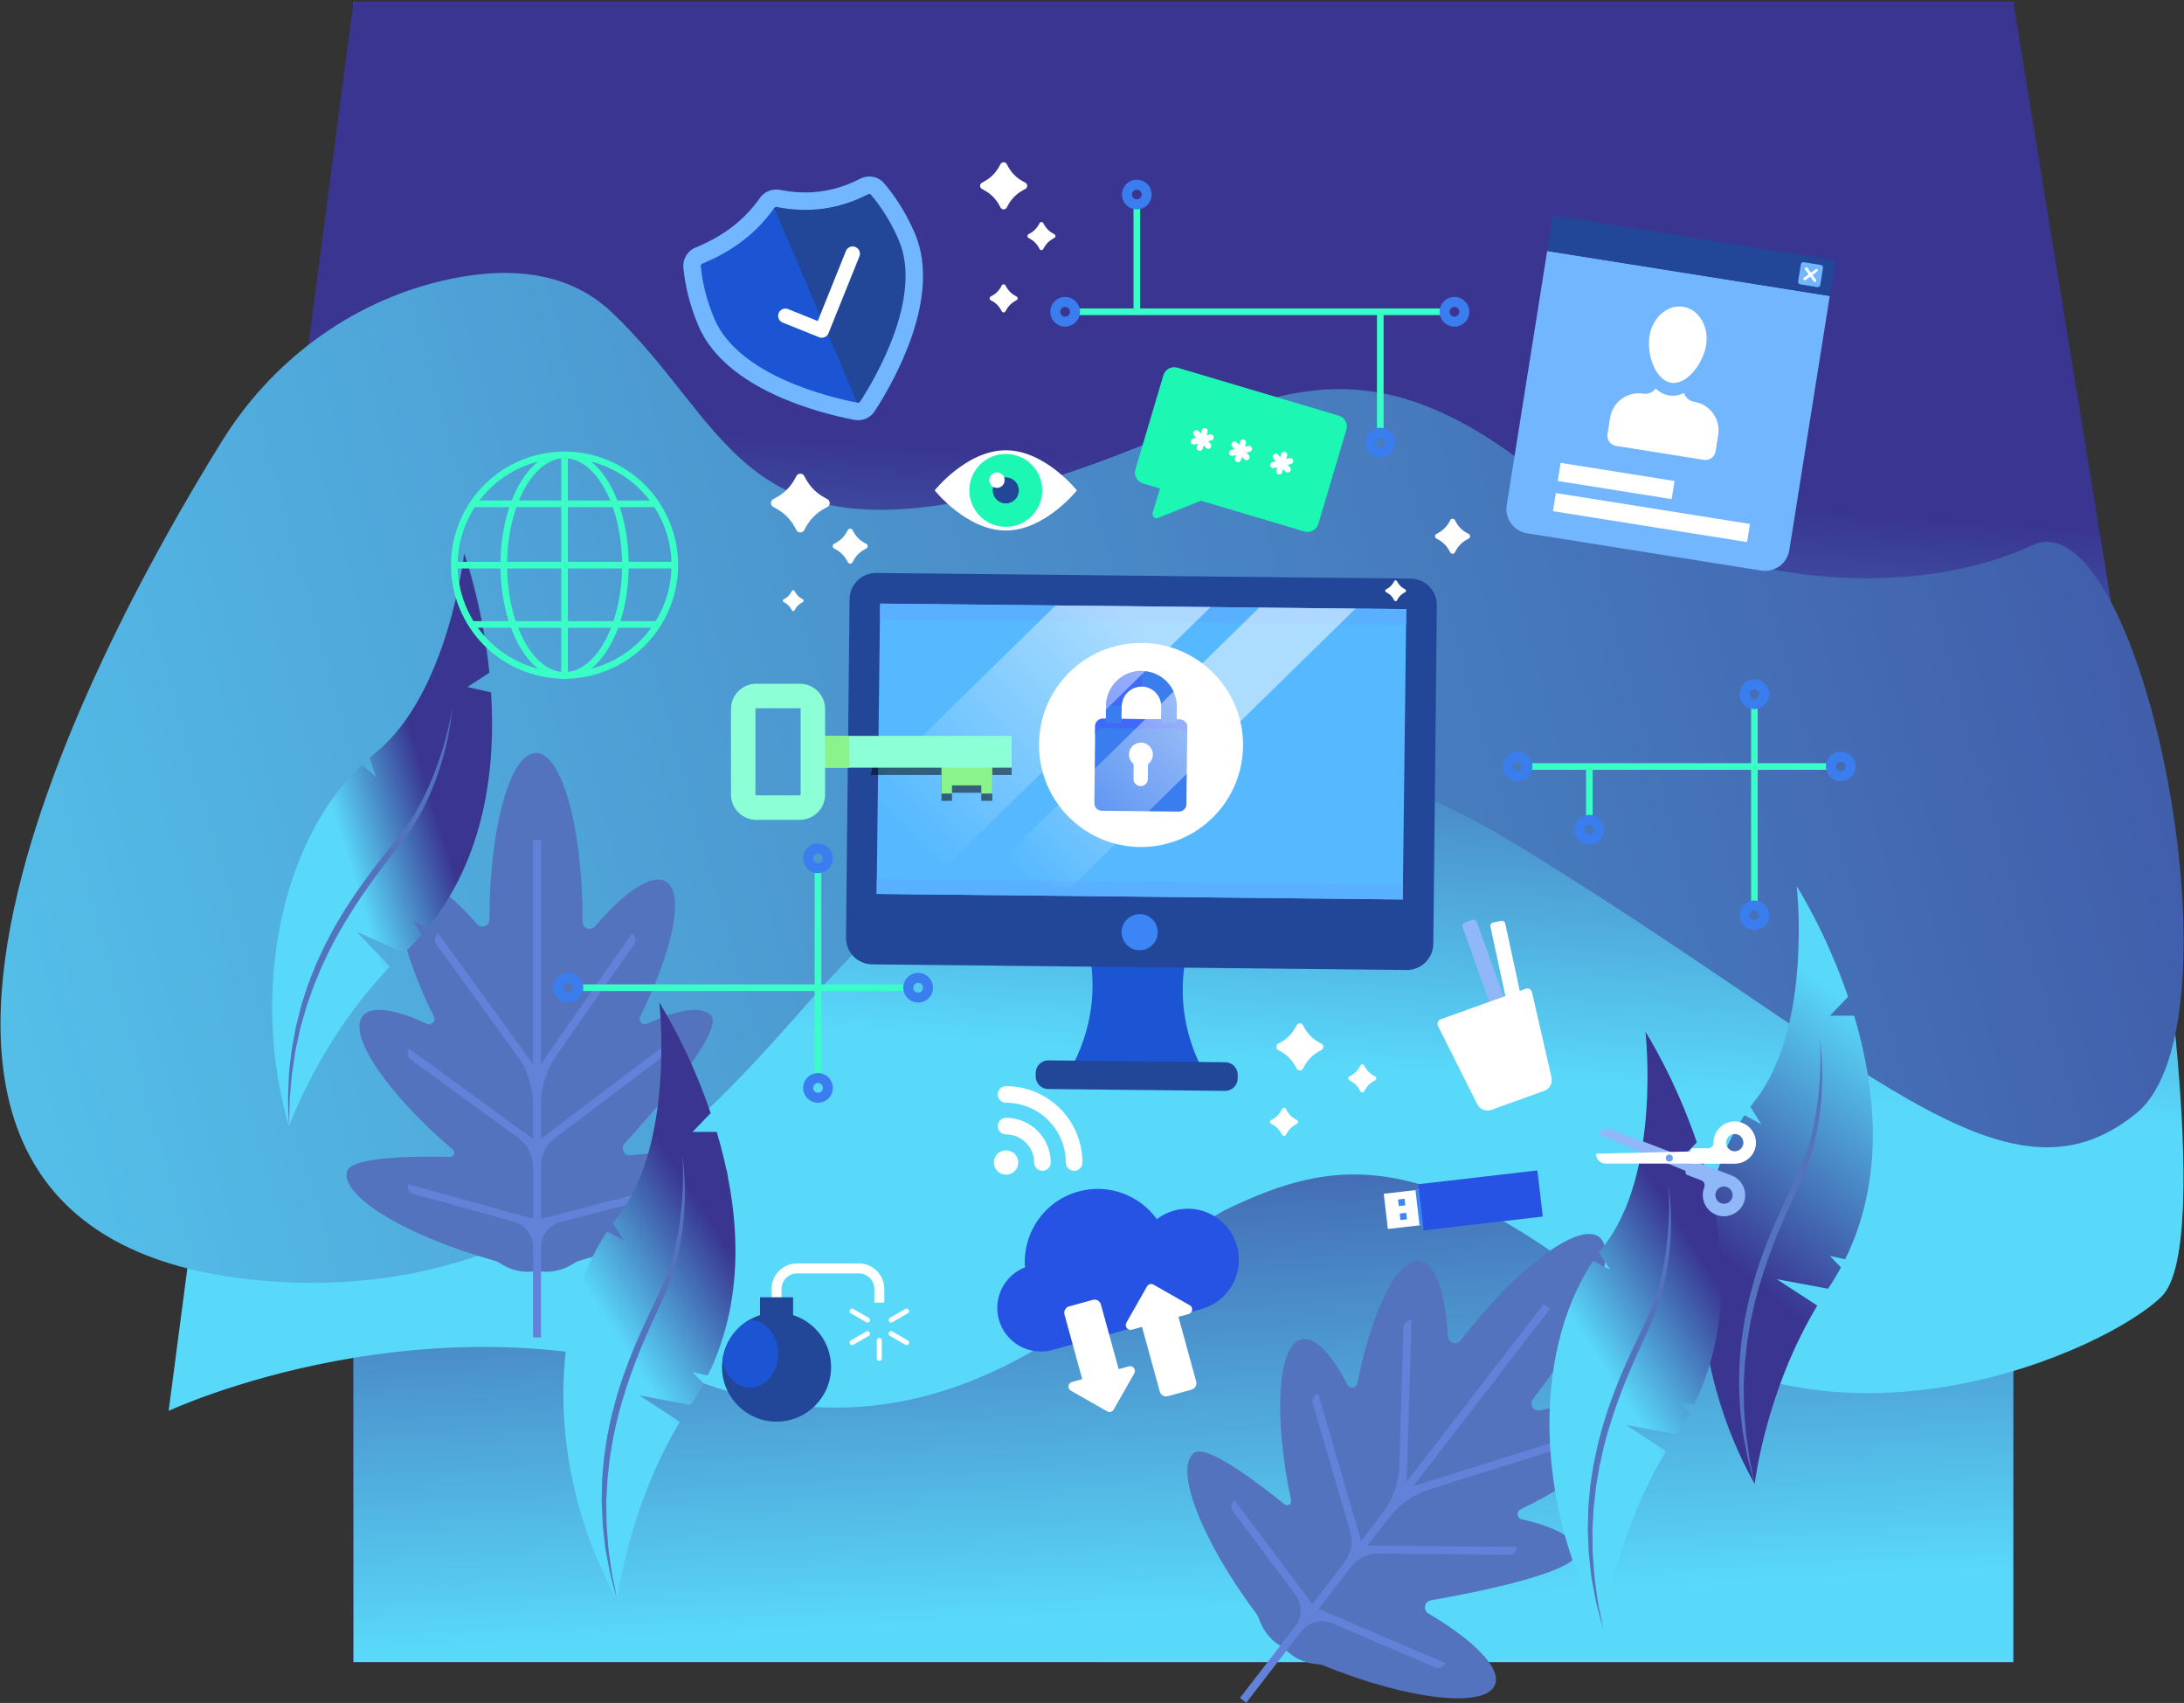 <svg xmlns="http://www.w3.org/2000/svg" xmlns:xlink="http://www.w3.org/1999/xlink" width="617px" height="481px" viewBox="0 0 617 481"><rect x="0" y="0" width="617" height="481" fill="#333333" stroke="none"/><title>technology-security-cropped</title><defs><linearGradient x1="46.636%" y1="104.409%" x2="51.97%" y2="18.142%" id="linearGradient-1"><stop stop-color="#393591" offset="0%"></stop><stop stop-color="#59D9FA" offset="100%"></stop></linearGradient><linearGradient x1="50.376%" y1="57.34%" x2="52.376%" y2="96.34%" id="linearGradient-2"><stop stop-color="#393591" offset="0%"></stop><stop stop-color="#59D9FA" offset="100%"></stop></linearGradient><linearGradient x1="53.873%" y1="31.472%" x2="49.919%" y2="71.635%" id="linearGradient-3"><stop stop-color="#393591" offset="0%"></stop><stop stop-color="#59D9FA" offset="100%"></stop></linearGradient><linearGradient x1="133.139%" y1="39.735%" x2="-17.671%" y2="57.473%" id="linearGradient-4"><stop stop-color="#393591" offset="0%"></stop><stop stop-color="#59D9FA" offset="100%"></stop></linearGradient><linearGradient x1="69.077%" y1="36.031%" x2="41.121%" y2="56.109%" id="linearGradient-5"><stop stop-color="#393591" offset="0%"></stop><stop stop-color="#59D9FA" offset="100%"></stop></linearGradient><linearGradient x1="44.266%" y1="68.674%" x2="59.734%" y2="13.118%" id="linearGradient-6"><stop stop-color="#393591" offset="0%"></stop><stop stop-color="#59D9FA" offset="100%"></stop></linearGradient><linearGradient x1="62.231%" y1="26.036%" x2="43.883%" y2="60.48%" id="linearGradient-7"><stop stop-color="#393591" offset="0%"></stop><stop stop-color="#59D9FA" offset="100%"></stop></linearGradient><linearGradient x1="62.231%" y1="26.036%" x2="43.883%" y2="60.48%" id="linearGradient-8"><stop stop-color="#393591" offset="0%"></stop><stop stop-color="#59D9FA" offset="100%"></stop></linearGradient><linearGradient x1="75.367%" y1="3.781%" x2="8.185%" y2="67.783%" id="linearGradient-9"><stop stop-color="#FFFFFF" offset="0%"></stop><stop stop-color="#FFFFFF" stop-opacity="0" offset="100%"></stop></linearGradient><linearGradient x1="62.8%" y1="41.013%" x2="4.015%" y2="82.73%" id="linearGradient-10"><stop stop-color="#FFFFFF" offset="0%"></stop><stop stop-color="#FFFFFF" stop-opacity="0" offset="100%"></stop></linearGradient></defs><g id="Page-1" stroke="none" stroke-width="1" fill="none" fill-rule="evenodd"><g id="technology-security-cropped" transform="translate(0.147, 0.533)"><g id="BACKGROUND" fill-rule="nonzero"><g id="Group"><rect id="Rectangle" fill="url(#linearGradient-1)" x="99.705" y="1.24344979e-14" width="468.922" height="468.922"></rect><rect id="Rectangle" fill="url(#linearGradient-2)" x="99.705" y="1.24344979e-14" width="468.922" height="468.922"></rect><path d="M47.499,397.958 C47.499,397.958 122.526,362.945 199.43,390.455 C276.334,417.965 324.852,351.24 346.764,340.835 C376.352,326.786 402.494,322.078 459.77,369.396 C517.046,416.714 595.575,380.613 610.58,365.608 C625.585,350.603 608.33,243.873 608.33,243.873 L568.627,1.24344979e-14 L99.705,1.24344979e-14 L47.499,397.958 Z" id="Path" fill="url(#linearGradient-3)"></path><path d="M62.602,123.999 C76.576,101.504 98.646,85.013 124.402,78.855 C141.277,74.821 159.502,75.118 172.765,87.743 C205.057,118.481 208.744,154.828 276.301,140.093 C343.858,125.358 369.829,86.354 427.487,128.096 C485.145,169.838 543.306,167.873 573.942,153.493 C604.578,139.113 635.004,288.275 603.328,313.967 C566.103,344.16 527.372,298.514 427.487,237.57 C327.602,176.627 261.386,246.593 234.472,275.696 C207.558,304.799 160.665,369.198 73.133,361.116 C-61.723,348.664 23.86,186.364 62.602,123.999 Z" id="Path" fill="url(#linearGradient-4)"></path><g id="Path" transform="translate(76.746, 155.786)"><g id="Group" transform="translate(21.012, 56.364)"><path d="M107.472,118.148 C106.12,113.293 95.189,111.793 80.272,113.654 C78.422,113.885 77.29,111.676 78.549,110.3 C87.133,100.914 106.635,78.657 103.018,74.243 C100.569,71.254 93.759,72.345 84.902,76.492 C83.626,77.09 82.305,75.733 82.932,74.47 C92.294,55.628 95.6,39.412 90.167,36.275 C86.205,33.988 78.545,39.199 70.175,48.984 C68.968,50.395 66.665,49.541 66.673,47.685 C66.674,47.452 66.674,47.219 66.674,46.985 C66.674,21.036 60.786,3.04040088e-23 53.522,3.04040088e-23 C46.258,3.04040088e-23 40.37,21.036 40.37,46.985 L40.37,47.043 C40.37,48.883 38.086,49.733 36.879,48.345 C28.727,38.976 21.316,34.038 17.443,36.275 C12.01,39.412 15.316,55.628 24.678,74.47 C25.305,75.732 23.985,77.089 22.708,76.492 C13.851,72.345 7.041,71.254 4.592,74.243 C0.19,79.616 11.463,96.207 30.009,112.029 C30.844,112.741 30.329,114.107 29.232,114.079 C21.171,113.874 1.345,113.815 0.139,118.148 C-1.809,125.146 16.877,136.46 41.875,143.42 C42.392,143.564 43.042,143.91 43.717,144.339 C46.695,146.234 50.28,146.967 53.742,146.281 L53.805,146.269 C53.826,146.273 53.847,146.277 53.868,146.281 C57.33,146.967 60.915,146.234 63.893,144.339 C64.568,143.909 65.218,143.564 65.735,143.42 C90.735,136.46 109.42,125.145 107.472,118.148 Z" id="Path" fill="#5473BE"></path><path d="M92.7,121.799 L92.7,121.799 L54.923,131.588 L54.923,116.654 C54.923,113.579 56.365,110.683 58.817,108.828 L88.15,86.653 C89.134,85.909 89.328,84.509 88.585,83.525 L88.585,83.524 L54.924,108.972 L54.924,99.222 C54.924,94.335 56.424,89.567 59.22,85.559 L81.204,54.057 C81.91,53.046 81.662,51.654 80.651,50.948 L80.651,50.948 L54.925,87.812 L54.925,24.542 L52.692,24.542 L52.692,87.918 L25.893,50.931 L25.893,50.931 C24.894,51.655 24.671,53.051 25.395,54.05 L48.151,85.458 C51.103,89.532 52.692,94.434 52.692,99.465 L52.692,109.019 L17.706,83.512 L17.706,83.512 C16.979,84.509 17.198,85.906 18.195,86.632 L48.662,108.844 C51.195,110.691 52.693,113.636 52.693,116.771 L52.693,131.562 L17.346,121.801 L17.346,121.802 C17.018,122.991 17.715,124.221 18.904,124.549 L47.268,132.381 C50.473,133.266 52.693,136.182 52.693,139.507 L52.693,165.064 L54.926,165.064 L54.926,139.617 C54.926,136.248 57.203,133.306 60.464,132.461 L91.101,124.522 C92.292,124.212 93.009,122.993 92.7,121.799 Z" id="Path" fill="#6182D8"></path></g><g id="Group" transform="translate(258.539, 192.208)"><path d="M86.903,127.367 C88.798,122.697 81.058,114.833 68.11,107.196 C66.504,106.249 66.957,103.809 68.794,103.488 C81.324,101.299 110.359,95.586 110.191,89.881 C110.077,86.019 104.019,82.723 94.472,80.598 C93.096,80.292 92.879,78.411 94.147,77.794 C113.067,68.592 125.59,57.771 123.203,51.969 C121.463,47.738 112.214,47.186 99.611,49.822 C97.794,50.202 96.491,48.119 97.631,46.655 C97.774,46.471 97.917,46.287 98.06,46.102 C113.908,25.555 122.093,5.301 116.341,0.865 C110.589,-3.571 93.079,9.489 77.231,30.037 L77.196,30.083 C76.073,31.54 73.745,30.818 73.636,28.982 C72.903,16.585 70.051,8.149 65.618,7.554 C59.4,6.72 52.114,21.58 48.02,42.216 C47.746,43.599 45.871,43.867 45.226,42.614 C40.746,33.921 36.019,28.898 32.255,29.769 C25.488,31.335 24.282,51.357 29.304,75.213 C29.53,76.287 28.288,77.054 27.436,76.362 C21.179,71.276 5.515,59.121 1.914,61.815 C-3.902,66.166 3.983,86.538 19.527,107.316 C19.848,107.746 20.152,108.416 20.424,109.169 C21.625,112.488 24.015,115.258 27.176,116.829 L27.234,116.858 C27.248,116.874 27.262,116.89 27.276,116.906 C29.598,119.564 32.885,121.173 36.4,121.491 C37.197,121.563 37.923,121.686 38.42,121.888 C62.466,131.645 84.172,134.098 86.903,127.367 Z" id="Path" fill="#5473BE"></path><path d="M72.976,121.236 L72.976,121.236 L37.084,105.915 L46.205,94.09 C48.083,91.655 50.993,90.242 54.068,90.272 L90.838,90.628 C92.071,90.64 93.081,89.65 93.093,88.417 L93.093,88.416 L50.897,88.008 L56.852,80.287 C59.836,76.418 63.936,73.557 68.598,72.092 L105.245,60.574 C106.422,60.204 107.076,58.951 106.706,57.774 L106.706,57.774 L63.819,71.253 L102.46,21.154 L100.692,19.79 L61.985,69.973 L63.354,24.318 L63.354,24.318 C62.121,24.281 61.092,25.25 61.055,26.483 L59.892,65.251 C59.741,70.28 58.006,75.132 54.933,79.116 L49.098,86.681 L36.973,45.116 L36.973,45.116 C35.789,45.461 35.109,46.701 35.454,47.885 L46.013,84.081 C46.891,87.09 46.278,90.338 44.363,92.82 L35.33,104.532 L13.303,75.215 L13.302,75.215 C12.316,75.956 12.117,77.356 12.858,78.342 L30.534,101.867 C32.531,104.525 32.508,108.19 30.478,110.823 L14.869,131.06 L16.637,132.424 L32.18,112.272 C34.237,109.605 37.838,108.665 40.936,109.988 L70.044,122.413 C71.179,122.898 72.492,122.371 72.976,121.236 Z" id="Path" fill="#6182D8"></path></g><g id="Group" transform="translate(0, 0)"><path d="M23.827,106.877 L37.334,112.756 C39.085,111.118 40.715,109.424 42.244,107.687 L39.924,103.851 L43.912,105.722 C60.272,85.736 63.181,60.218 61.837,39.256 L55.171,37.719 L61.371,33.674 C59.399,14.276 54.243,3.04040088e-23 54.243,3.04040088e-23 C54.243,3.04040088e-23 49.753,39.869 29.039,56.444 C28.509,56.868 27.999,57.318 27.484,57.76 L29.396,63.246 L25.351,59.686 C1.516,82.244 -5.888,125.77 4.741,161.828 C4.741,161.828 13.571,137.049 33.299,116.711 L23.827,106.877 Z" id="Path" fill="url(#linearGradient-5)"></path><path d="M50.947,43.513 C49.81,54.261 46.699,64.886 41.385,74.448 C40.664,75.609 39.992,76.803 39.227,77.94 C38.431,79.048 37.66,80.209 36.824,81.263 L31.893,87.688 C28.631,91.975 25.454,96.316 22.611,100.87 C19.755,105.407 17.049,110.054 14.845,114.94 C14.558,115.545 14.256,116.144 13.98,116.754 L13.208,118.609 C12.701,119.849 12.161,121.077 11.68,122.327 L10.354,126.122 C10.135,126.755 9.887,127.38 9.692,128.021 L9.135,129.953 L8.019,133.821 L7.156,137.754 C6.499,140.364 6.222,143.042 5.792,145.697 C5.54,147.022 5.464,148.366 5.337,149.706 L4.977,153.733 C4.877,155.077 4.904,156.427 4.859,157.775 L4.742,161.828 C4.64,159.131 4.486,156.424 4.48,153.716 L4.631,149.654 C4.689,148.3 4.695,146.939 4.879,145.593 C5.212,142.901 5.418,140.185 5.994,137.526 L6.742,133.516 L7.747,129.562 C8.336,126.899 9.318,124.352 10.14,121.756 C10.608,120.478 11.135,119.222 11.63,117.953 L12.384,116.054 C12.654,115.429 12.95,114.816 13.232,114.196 C13.804,112.96 14.374,111.723 14.968,110.498 L16.882,106.89 C17.496,105.673 18.224,104.523 18.905,103.345 C19.595,102.172 20.274,100.992 21.03,99.862 C23.943,95.266 27.161,90.88 30.49,86.607 L35.532,80.254 C36.395,79.206 37.124,78.115 37.937,77.054 C38.715,75.974 39.406,74.83 40.146,73.72 C42.911,69.147 45.091,64.214 46.866,59.142 C48.665,54.073 50.027,48.838 50.947,43.513 Z" id="Path" fill="#5473BE"></path></g><g id="Group" transform="translate(403.579, 94.014)"><path d="M21.49,110.978 L35.972,113.672 C37.311,111.683 38.518,109.666 39.618,107.63 L36.496,104.413 L40.802,105.341 C52.254,82.19 49.355,56.671 43.337,36.547 L36.496,36.547 L41.629,31.212 C35.35,12.753 27.118,0 27.118,0 C27.118,0 31.7,39.859 15.239,60.664 C14.818,61.196 14.422,61.749 14.019,62.296 L17.114,67.212 L12.373,64.652 C-5.784,91.987 -3.22,136.063 15.239,168.812 C15.239,168.812 18.277,142.683 32.931,118.433 L21.49,110.978 Z" id="Path" fill="url(#linearGradient-6)"></path><path d="M33.682,43.141 C34.989,53.869 34.345,64.922 31.314,75.433 C30.872,76.726 30.486,78.041 29.996,79.32 C29.469,80.578 28.979,81.883 28.401,83.098 L25.039,90.466 C22.823,95.376 20.703,100.32 18.956,105.396 C17.192,110.459 15.599,115.595 14.549,120.852 C14.405,121.506 14.245,122.158 14.114,122.814 L13.779,124.795 C13.564,126.117 13.313,127.435 13.126,128.761 L12.686,132.757 C12.615,133.423 12.514,134.088 12.467,134.756 L12.358,136.764 L12.139,140.784 L12.182,144.81 C12.128,147.501 12.459,150.172 12.637,152.857 C12.689,154.205 12.917,155.531 13.094,156.866 L13.647,160.871 C13.852,162.203 14.182,163.512 14.44,164.837 L15.237,168.812 C14.532,166.207 13.774,163.604 13.16,160.966 L12.394,156.974 C12.146,155.641 11.847,154.314 11.723,152.962 C11.442,150.264 11.033,147.571 10.997,144.85 L10.824,140.775 L10.915,136.696 C10.891,133.969 11.275,131.266 11.493,128.552 C11.661,127.201 11.893,125.859 12.09,124.511 L12.398,122.491 C12.52,121.821 12.672,121.157 12.807,120.49 C13.087,119.157 13.364,117.823 13.668,116.497 L14.722,112.551 C15.047,111.228 15.498,109.943 15.897,108.642 C16.306,107.344 16.702,106.042 17.185,104.77 C18.991,99.637 21.141,94.64 23.425,89.728 L26.911,82.405 C27.517,81.19 27.982,79.963 28.536,78.746 C29.052,77.519 29.467,76.249 29.94,75.001 C31.607,69.923 32.623,64.627 33.213,59.286 C33.831,53.943 33.982,48.536 33.682,43.141 Z" id="Path" fill="#5473BE"></path></g><g id="Group" transform="translate(360.844, 135.127)"><path d="M21.49,110.978 L35.972,113.672 C37.311,111.683 38.518,109.666 39.618,107.63 L36.496,104.413 L40.802,105.341 C52.254,82.19 49.355,56.671 43.337,36.547 L36.496,36.547 L41.629,31.212 C35.35,12.753 27.118,-3.91919855e-23 27.118,-3.91919855e-23 C27.118,-3.91919855e-23 31.7,39.859 15.239,60.664 C14.818,61.196 14.422,61.749 14.019,62.296 L17.114,67.212 L12.373,64.652 C-5.784,91.987 -3.22,136.063 15.239,168.812 C15.239,168.812 18.277,142.683 32.931,118.433 L21.49,110.978 Z" id="Path" fill="url(#linearGradient-7)"></path><path d="M33.682,43.14 C34.989,53.868 34.345,64.921 31.314,75.432 C30.872,76.725 30.486,78.04 29.996,79.319 C29.469,80.577 28.979,81.882 28.401,83.097 L25.039,90.465 C22.823,95.375 20.703,100.319 18.956,105.395 C17.192,110.458 15.599,115.594 14.549,120.851 C14.405,121.505 14.245,122.157 14.114,122.813 L13.779,124.794 C13.564,126.116 13.313,127.434 13.126,128.76 L12.687,132.756 C12.616,133.422 12.515,134.087 12.468,134.755 L12.359,136.763 L12.14,140.783 L12.183,144.809 C12.129,147.5 12.46,150.171 12.638,152.856 C12.69,154.204 12.918,155.53 13.095,156.865 L13.648,160.87 C13.853,162.202 14.182,163.511 14.441,164.836 L15.237,168.811 C14.532,166.206 13.774,163.603 13.16,160.965 L12.394,156.973 C12.146,155.64 11.847,154.313 11.724,152.961 C11.443,150.263 11.034,147.57 10.998,144.849 L10.825,140.774 L10.916,136.695 C10.892,133.968 11.276,131.265 11.494,128.551 C11.662,127.201 11.894,125.858 12.091,124.511 L12.4,122.491 C12.522,121.821 12.673,121.157 12.809,120.49 C13.088,119.157 13.366,117.823 13.67,116.496 L14.724,112.55 C15.049,111.227 15.5,109.942 15.899,108.641 C16.308,107.343 16.704,106.041 17.187,104.769 C18.993,99.636 21.143,94.639 23.427,89.727 L26.913,82.404 C27.519,81.189 27.984,79.962 28.538,78.745 C29.054,77.518 29.469,76.248 29.942,75 C31.609,69.922 32.625,64.626 33.216,59.285 C33.83,53.943 33.981,48.536 33.682,43.14 Z" id="Path" fill="#5473BE"></path></g><g id="Group" transform="translate(82.255, 126.846)"><path d="M21.49,110.978 L35.972,113.672 C37.311,111.683 38.518,109.666 39.618,107.63 L36.496,104.413 L40.802,105.341 C52.254,82.19 49.355,56.671 43.337,36.547 L36.496,36.547 L41.629,31.212 C35.35,12.752 27.118,0 27.118,0 C27.118,0 31.699,39.859 15.239,60.664 C14.818,61.196 14.422,61.749 14.019,62.296 L17.114,67.212 L12.373,64.652 C-5.784,91.987 -3.22,136.063 15.239,168.812 C15.239,168.812 18.277,142.683 32.931,118.433 L21.49,110.978 Z" id="Path" fill="url(#linearGradient-8)"></path><path d="M33.682,43.141 C34.989,53.869 34.345,64.922 31.314,75.433 C30.872,76.726 30.486,78.041 29.996,79.32 C29.469,80.578 28.979,81.883 28.401,83.098 L25.039,90.466 C22.823,95.376 20.703,100.32 18.956,105.396 C17.192,110.459 15.599,115.594 14.549,120.852 C14.405,121.506 14.245,122.157 14.114,122.814 L13.779,124.795 C13.564,126.117 13.313,127.435 13.126,128.761 L12.687,132.757 C12.616,133.423 12.515,134.088 12.468,134.756 L12.359,136.764 L12.14,140.784 L12.183,144.81 C12.129,147.501 12.46,150.172 12.638,152.857 C12.69,154.205 12.918,155.532 13.095,156.866 L13.648,160.871 C13.853,162.203 14.183,163.512 14.441,164.837 L15.238,168.812 C14.533,166.207 13.775,163.604 13.161,160.966 L12.395,156.974 C12.147,155.641 11.848,154.314 11.724,152.962 C11.444,150.264 11.034,147.571 10.998,144.85 L10.825,140.775 L10.916,136.696 C10.892,133.969 11.276,131.266 11.494,128.552 C11.662,127.202 11.894,125.859 12.091,124.512 L12.399,122.492 C12.522,121.823 12.672,121.159 12.808,120.491 C13.087,119.158 13.365,117.824 13.669,116.497 L14.723,112.551 C15.048,111.228 15.499,109.943 15.898,108.642 C16.307,107.344 16.704,106.042 17.186,104.77 C18.992,99.637 21.142,94.64 23.426,89.728 L26.912,82.405 C27.518,81.19 27.983,79.963 28.537,78.746 C29.053,77.519 29.468,76.249 29.941,75.001 C31.608,69.923 32.624,64.627 33.214,59.286 C33.83,53.944 33.981,48.537 33.682,43.141 Z" id="Path" fill="#5473BE"></path></g></g></g></g><g id="OBJECTS" transform="translate(118.793, 45.3)"><polygon id="Path" fill="#FFFFFF" fill-rule="nonzero" opacity="0.51" points="252.201 216.061 268.672 199.589 268.672 173.971 226.582 216.061"></polygon><g id="Group" transform="translate(287.173, 213.942)" fill-rule="nonzero"><path d="M19.418,26.865 L17.324,27.617 C16.792,27.808 16.206,27.532 16.015,27 L7.083,2.121 C6.892,1.589 7.168,1.003 7.7,0.812 L9.794,0.06 C10.326,-0.131 10.912,0.146 11.103,0.677 L20.035,25.556 C20.226,26.088 19.95,26.674 19.418,26.865 Z" id="Path" fill="#90B8F9"></path><path d="M30.117,48.345 L15.224,53.692 C13.666,54.251 11.937,53.559 11.195,52.079 L0.146,30.028 C-0.224,29.29 0.135,28.394 0.912,28.114 L24.891,19.505 C25.668,19.226 26.515,19.689 26.699,20.494 L32.199,44.537 C32.569,46.151 31.675,47.785 30.117,48.345 Z" id="Path" fill="#FFFFFF"></path><path d="M25.572,30.898 C25.689,31.438 25.345,31.971 24.805,32.088 L22.587,32.568 C22.047,32.685 21.514,32.341 21.397,31.801 L14.954,1.99 C14.837,1.45 15.181,0.917 15.721,0.8 L17.939,0.32 C18.479,0.203 19.012,0.547 19.129,1.087 L25.572,30.898 Z" id="Path" fill="#FFFFFF"></path></g><g id="Group" transform="translate(120.064, 116)"><path d="M95.881,109.215 L82.717,109.076 L82.233,109.071 L69.069,108.932 C71.068,122.083 67.864,133.883 60.756,144.668 L81.856,144.89 L82.34,144.895 L103.44,145.117 C96.56,134.185 93.605,122.321 95.881,109.215 Z" id="Path" fill="#1B55D4" fill-rule="nonzero"></path><path d="M107.066,146.289 L57.104,145.763 C55.14,145.742 53.565,144.134 53.585,142.17 L53.596,141.183 C53.617,139.219 55.225,137.644 57.189,137.665 L107.151,138.191 C109.115,138.212 110.69,139.82 110.669,141.784 L110.659,142.771 C110.639,144.735 109.03,146.31 107.066,146.289 Z" id="Path" fill="#224799" fill-rule="nonzero"></path><path d="M158.378,112.142 L7.385,110.55 C3.263,110.506 -0.042,107.13 -2.55112771e-15,103.009 L1.009,7.385 C1.052,3.263 4.429,-0.042 8.55,-2.55112771e-15 L159.543,1.592 C163.664,1.635 166.97,5.012 166.928,9.133 L165.919,104.757 C165.875,108.878 162.499,112.184 158.378,112.142 Z" id="Path" fill="#224799" fill-rule="nonzero"></path><polygon id="Path" fill="#56B9FF" fill-rule="nonzero" points="157.291 92.222 8.653 90.656 9.636 8.665 158.273 10.231"></polygon><polygon id="Path" fill="#59B0FF" fill-rule="nonzero" points="157.291 92.222 8.653 90.656 8.747 86.432 157.385 87.998"></polygon><rect id="Rectangle" fill="#59B0FF" fill-rule="nonzero" transform="translate(83.926, 11.644) rotate(0.602) translate(-83.926, -11.644) " x="9.607" y="9.431" width="148.639" height="4.425"></rect><path d="M88.067,101.516 C88.037,104.333 85.729,106.593 82.912,106.564 C80.095,106.534 77.835,104.226 77.864,101.409 C77.894,98.592 80.202,96.332 83.019,96.361 C85.836,96.39 88.096,98.698 88.067,101.516 Z" id="Path" fill="#3B85F7" fill-rule="nonzero"></path><circle id="Oval" fill="#FFFFFF" fill-rule="nonzero" cx="83.345" cy="48.581" r="28.822"></circle><g transform="translate(70.166, 29.874)"><path d="M24.132,11.52 L2.378,11.291 C1.204,11.279 0.241,12.221 0.229,13.395 L0,35.149 C-0.012,36.323 0.93,37.286 2.104,37.298 L23.858,37.528 C25.032,37.539 25.995,36.597 26.007,35.423 L26.237,13.669 C26.248,12.494 25.306,11.532 24.132,11.52 Z M15.149,24.126 L15.105,28.332 C15.093,29.452 14.176,30.35 13.056,30.339 C11.936,30.326 11.038,29.409 11.05,28.289 L11.094,24.083 C10.284,23.458 9.759,22.483 9.771,21.38 C9.791,19.513 11.32,18.016 13.186,18.036 C15.053,18.056 16.55,19.585 16.53,21.451 C16.517,22.554 15.972,23.518 15.149,24.126 Z" id="Shape" fill="#397DEF" fill-rule="nonzero"></path><path d="M24.132,11.52 L2.378,11.291 C1.204,11.279 0.241,12.221 0.229,13.395 L0.201,16.048 C0.213,14.874 1.176,13.931 2.35,13.944 L24.104,14.173 C25.278,14.185 26.221,15.148 26.208,16.322 L26.237,13.669 C26.248,12.494 25.306,11.532 24.132,11.52 Z" id="Path" fill="#3E69F9" fill-rule="nonzero"></path><path d="M5.451,12.534 L5.502,7.709 C5.547,3.406 9.072,-0.045 13.375,0 L13.375,0 C17.678,0.045 21.129,3.57 21.084,7.873 L21.033,12.698" id="Path" stroke="#397DEF" stroke-width="4.423"></path><path d="M5.502,7.709 C5.547,3.406 9.072,-0.045 13.375,0 L13.375,0" id="Path" stroke="#3E69F9" stroke-width="4.423"></path></g><polygon id="Path" fill="url(#linearGradient-9)" fill-rule="nonzero" opacity="0.51" points="59.207 9.187 9.113 58.236 8.653 101.91 8.761 101.911 102.988 9.648"></polygon><polygon id="Path" fill="url(#linearGradient-10)" fill-rule="nonzero" opacity="0.51" points="63.603 88.729 143.927 10.08 116.735 9.793 36.118 88.729"></polygon></g><g id="Group" transform="translate(306.64, 14.997)"><path d="M71.979,100.328 L5.844,89.801 C2.062,89.199 -0.515,85.645 0.087,81.864 L11.517,10.058 L91.347,22.765 L79.917,94.571 C79.314,98.352 75.76,100.93 71.979,100.328 Z" id="Path" fill="#72B6FF" fill-rule="nonzero"></path><rect id="Rectangle" fill="#224799" fill-rule="nonzero" transform="translate(52.244, 11.385) rotate(9.044) translate(-52.244, -11.385) " x="11.826" y="6.29" width="80.838" height="10.189"></rect><path d="M87.857,20.257 L82.995,19.483 C82.611,19.422 82.349,19.061 82.41,18.677 L83.184,13.815 C83.245,13.431 83.606,13.169 83.99,13.23 L88.852,14.004 C89.236,14.065 89.498,14.426 89.437,14.81 L88.663,19.672 C88.602,20.056 88.241,20.318 87.857,20.257 Z" id="Path" fill="#72B6FF" fill-rule="nonzero"></path><g id="Path" stroke-linecap="round" transform="translate(84.25, 15.07)" stroke="#FFFFFF" stroke-width="0.785"><line x1="3.347" y1="0.459" x2="-3.91919855e-23" y2="2.887"></line><line x1="2.887" y1="3.346" x2="0.46" y2="0"></line></g><g id="Path" transform="translate(28.513, 25.736)" fill="#FFFFFF" fill-rule="nonzero"><path d="M24.509,26.908 C23.122,26.687 22.053,25.695 21.66,24.441 C20.305,25.08 18.872,25.354 17.434,25.125 C15.996,24.896 14.719,24.191 13.629,23.163 C12.866,24.234 11.542,24.845 10.155,24.624 C5.685,23.912 1.485,26.959 0.773,31.429 L0.036,36.058 C-0.215,37.636 0.86,39.119 2.438,39.37 L27.264,43.322 C28.842,43.573 30.325,42.498 30.576,40.92 L31.313,36.291 C32.026,31.82 28.979,27.619 24.509,26.908 Z"></path><path d="M18.003,21.549 C22.42,22.252 27.066,16.132 27.903,10.876 C28.74,5.62 25.837,0.789 21.42,0.086 C17.003,-0.617 12.744,3.074 11.907,8.329 C11.07,13.585 13.586,20.846 18.003,21.549 Z"></path></g><rect id="Rectangle" fill="#FFFFFF" fill-rule="nonzero" transform="translate(30.994, 75.026) rotate(9.044) translate(-30.994, -75.026) " x="14.707" y="72.433" width="32.574" height="5.186"></rect><rect id="Rectangle" fill="#FFFFFF" fill-rule="nonzero" transform="translate(40.974, 85.358) rotate(9.044) translate(-40.974, -85.358) " x="13.208" y="82.764" width="55.533" height="5.186"></rect></g><g id="Group" transform="translate(74.102, 4.026)"><path d="M3.454,20.071 C1.183,20.998 -0.211,23.32 0.027,25.762 C0.553,31.143 1.944,36.696 4.269,42.152 C11.946,60.167 38.547,66.849 48.337,68.733 C50.572,69.163 52.837,68.198 54.075,66.288 C59.497,57.921 73.1,34.105 65.423,16.091 C63.142,10.738 60.17,5.968 56.737,1.912 C55.054,-0.077 52.212,-0.544 49.897,0.651 C42.517,4.461 35.016,5.304 27.418,3.78 C25.195,3.334 22.928,4.213 21.633,6.074 C17.405,12.152 11.372,16.839 3.454,20.071 Z" id="Path" fill="#224799" fill-rule="nonzero"></path><path d="M23.72,4.28 C22.904,4.69 22.178,5.288 21.632,6.073 C17.405,12.152 11.372,16.839 3.453,20.071 C1.182,20.998 -0.212,23.32 0.026,25.762 C0.552,31.143 1.943,36.696 4.268,42.152 C11.945,60.167 38.546,66.849 48.336,68.733 C49.283,68.915 50.231,68.833 51.108,68.549 L23.72,4.28 Z" id="Path" fill="#1B55D4" fill-rule="nonzero"></path><path d="M25.963,8.65 C26.065,8.607 26.232,8.564 26.448,8.607 C34.388,10.199 42.095,9.437 49.356,6.343 C50.291,5.945 51.232,5.502 52.154,5.026 C52.175,5.015 52.197,5.005 52.219,4.995 C52.458,4.893 52.797,4.88 52.977,5.092 C56.192,8.89 58.855,13.24 60.892,18.021 C67.736,34.082 54.241,56.976 49.942,63.61 C49.869,63.723 49.77,63.806 49.649,63.858 C49.528,63.911 49.399,63.923 49.267,63.898 C41.504,62.404 15.643,56.283 8.798,40.222 C6.722,35.351 5.419,30.325 4.926,25.283 C4.899,25.007 5.054,24.74 5.313,24.63 C5.587,24.518 5.857,24.406 6.127,24.291 C14.457,20.741 21.033,15.558 25.674,8.885 C25.748,8.779 25.846,8.7 25.963,8.65 M24.033,4.12 C23.085,4.524 22.249,5.187 21.632,6.074 C17.538,11.961 11.75,16.542 4.197,19.761 C3.95,19.866 3.703,19.969 3.453,20.071 C3.427,20.082 3.4,20.093 3.375,20.104 C1.15,21.052 -0.209,23.349 0.027,25.762 C0.553,31.143 1.944,36.696 4.269,42.152 C11.946,60.167 38.547,66.849 48.337,68.733 C49.455,68.948 50.58,68.814 51.58,68.388 C52.58,67.962 53.456,67.243 54.075,66.288 C59.497,57.921 73.1,34.106 65.423,16.091 C63.142,10.738 60.17,5.968 56.737,1.912 C55.148,0.034 52.526,-0.487 50.29,0.466 C50.157,0.522 50.026,0.584 49.897,0.651 C49.075,1.075 48.252,1.463 47.427,1.814 C40.845,4.619 34.169,5.134 27.417,3.78 C26.252,3.546 25.075,3.676 24.033,4.12 L24.033,4.12 Z" id="Shape" fill="#72B6FF" fill-rule="nonzero"></path><polyline id="Path" stroke="#FFFFFF" stroke-width="4.103" stroke-linecap="round" stroke-linejoin="round" points="47.844 21.8 39.119 43.483 28.839 39.346"></polyline></g><g id="Group" transform="translate(331.978, 270.915)" fill-rule="nonzero"><path d="M0.723,3.744 C1.259,2.347 2.825,1.649 4.222,2.185 L28.256,11.401 L26.995,14.689 L0.723,3.744 Z" id="Path" fill="#90B8F9"></path><path d="M37.426,14.937 L27.263,11.04 C26.894,10.899 26.48,11.083 26.339,11.452 L25.293,14.181 C25.151,14.55 25.336,14.964 25.705,15.105 L29.705,16.639 C30.506,16.946 30.851,17.846 30.542,18.646 C30.54,18.651 30.538,18.656 30.536,18.661 C29.337,21.787 30.942,25.312 34.11,26.449 C37.107,27.525 40.558,25.952 41.715,22.985 C42.922,19.891 41.356,16.444 38.26,15.257 C37.975,15.148 37.714,15.001 37.426,14.937 Z M33.851,19.933 C34.333,18.676 35.748,18.045 37.005,18.527 C38.262,19.009 38.893,20.424 38.411,21.681 C37.929,22.938 36.514,23.569 35.257,23.087 C34,22.605 33.369,21.19 33.851,19.933 Z" id="Shape" fill="#90B8F9"></path><path d="M2.709,11.912 C1.213,11.912 0,10.699 0,9.203 L0,9.109 L28.449,8.435 L28.449,11.912 L2.709,11.912 Z" id="Path" fill="#FFFFFF"></path><path d="M39.166,11.937 C42.482,11.937 45.178,9.279 45.159,5.958 C45.141,2.774 42.482,0.07 39.298,0.001 C35.933,-0.072 33.173,2.644 33.173,5.993 C33.173,5.998 33.173,6.004 33.173,6.01 C33.176,6.868 32.531,7.584 31.673,7.584 L27.389,7.584 C26.994,7.584 26.674,7.904 26.674,8.3 L26.674,11.222 C26.674,11.617 26.994,11.937 27.389,11.937 L38.274,11.937 C38.565,11.981 38.862,11.937 39.166,11.937 Z M39.166,3.551 C40.513,3.551 41.608,4.646 41.608,5.993 C41.608,7.34 40.513,8.435 39.166,8.435 C37.82,8.435 36.724,7.34 36.724,5.993 C36.724,4.646 37.819,3.551 39.166,3.551 Z" id="Shape" fill="#FFFFFF"></path><circle id="Oval" fill="#6F9EFE" cx="20.678" cy="10.347" r="1"></circle></g><g id="Group" transform="translate(201.681, 57.876)"><path d="M57.599,13.694 L12.004,0.133 C10.32,-0.368 8.549,0.591 8.048,2.275 L0.133,28.887 C-0.368,30.571 0.591,32.342 2.275,32.843 L7.067,34.268 L5.011,41.179 C4.736,42.102 5.65,42.935 6.544,42.575 L18.647,37.711 L47.87,46.403 C49.554,46.904 51.325,45.945 51.826,44.261 L59.741,17.649 C60.242,15.966 59.283,14.195 57.599,13.694 Z" id="Path" fill="#1CF7B3" fill-rule="nonzero"></path><g id="Path" stroke-linecap="round" transform="translate(27.438, 21.275)" stroke="#FFFFFF" stroke-width="1.735"><line x1="3.092" y1="3.04040088e-23" x2="1.69" y2="4.713"></line><line x1="0.701" y1="0.572" x2="4.081" y2="4.142"></line><line x1="-3.91919855e-23" y1="2.928" x2="4.782" y2="1.786"></line></g><g id="Path" stroke-linecap="round" transform="translate(16.627, 18.06)" stroke="#FFFFFF" stroke-width="1.735"><line x1="3.092" y1="0" x2="1.69" y2="4.712"></line><line x1="0.701" y1="0.571" x2="4.081" y2="4.141"></line><line x1="-3.91919855e-23" y1="2.927" x2="4.782" y2="1.785"></line></g><g id="Path" stroke-linecap="round" transform="translate(39.081, 24.738)" stroke="#FFFFFF" stroke-width="1.735"><line x1="3.092" y1="0" x2="1.69" y2="4.713"></line><line x1="0.701" y1="0.571" x2="4.081" y2="4.142"></line><line x1="0" y1="2.928" x2="4.782" y2="1.785"></line></g></g><g id="Group" transform="translate(87.572, 147.293)" fill-rule="nonzero"><polygon id="Path" fill="#000000" opacity="0.51" points="41.244 16.8 39.515 25.776 59.47 25.776 59.47 33.081 62.429 33.081 62.429 30.779 70.715 30.779 70.715 33.081 73.822 33.081 73.822 25.776 79.294 25.776 79.294 16.8"></polygon><polygon id="Path" fill="#8AF48A" points="59.47 19.216 59.47 31.009 62.429 31.009 62.429 28.708 70.715 28.708 70.715 31.009 73.822 31.009 73.822 19.216"></polygon><rect id="Rectangle" fill="#8DFFD6" x="23.13" y="14.728" width="56.164" height="8.976"></rect><rect id="Rectangle" fill="#8AF48A" x="23.13" y="14.728" width="10.305" height="8.976"></rect><path d="M19.458,38.432 L7.125,38.432 C3.196,38.432 -3.04040088e-23,35.236 -3.04040088e-23,31.307 L-3.04040088e-23,7.125 C-3.04040088e-23,3.196 3.196,-3.04040088e-23 7.125,-3.04040088e-23 L19.458,-3.04040088e-23 C23.387,-3.04040088e-23 26.583,3.196 26.583,7.125 L26.583,31.307 C26.582,35.236 23.386,38.432 19.458,38.432 Z M7.124,6.905 C7.003,6.905 6.904,7.004 6.904,7.125 L6.904,31.307 C6.904,31.428 7.003,31.527 7.124,31.527 L19.457,31.527 C19.578,31.527 19.677,31.428 19.677,31.307 L19.677,7.125 C19.677,7.004 19.578,6.905 19.457,6.905 L7.124,6.905 Z" id="Shape" fill="#8DFFD6"></path></g><g id="Group" transform="translate(0, 73.238)" stroke="#39FEC6"><circle id="Oval" stroke-width="1.876" transform="translate(40.556, 40.556) rotate(-22.056) translate(-40.556, -40.556) " cx="40.556" cy="40.556" r="31.141"></circle><ellipse id="Oval" stroke-width="1.876" cx="40.56" cy="40.557" rx="17.173" ry="31.142"></ellipse><line x1="40.56" y1="9.415" x2="40.56" y2="71.699" id="Path" stroke-width="1.876"></line><line x1="71.702" y1="40.557" x2="9.419" y2="40.557" id="Path" stroke-width="1.876"></line><line x1="14.679" y1="23.235" x2="66.443" y2="23.235" id="Path" stroke-width="1.876"></line><line x1="14.679" y1="57.305" x2="66.443" y2="57.305" id="Path" stroke-width="1.876"></line></g><g id="Group" transform="translate(271.985, 284.747)" fill-rule="nonzero"><rect id="Rectangle" fill="#FFFFFF" transform="translate(6.211, 10.923) rotate(-6.621) translate(-6.211, -10.923) " x="0.54" y="5.915" width="11.344" height="10.016"></rect><rect id="Rectangle" fill="#3B85F7" transform="translate(10.686, 10.409) rotate(-6.621) translate(-10.686, -10.409) " x="9.524" y="5.401" width="2.324" height="10.016"></rect><rect id="Rectangle" fill="#2653E3" transform="translate(27.345, 8.471) rotate(-6.621) translate(-27.345, -8.471) " x="10.412" y="1.909" width="33.866" height="13.125"></rect><g id="Rectangle" transform="translate(4.039, 8.017)" fill="#3B85F7"><rect transform="translate(1.028, 1.028) rotate(-6.621) translate(-1.028, -1.028) " x="0.101" y="0.101" width="1.854" height="1.854"></rect><rect transform="translate(1.488, 4.986) rotate(-6.621) translate(-1.488, -4.986) " x="0.561" y="4.059" width="1.854" height="1.854"></rect></g></g><g id="Group" transform="translate(162.799, 289.972)" fill-rule="nonzero"><path d="M50.004,6.108 C48.166,6.613 46.516,7.458 45.088,8.547 C40.197,1.775 31.45,-1.602 22.921,0.741 C13.252,3.397 7.097,12.516 7.83,22.153 C2.028,24.416 -1.243,30.744 0.443,36.882 C2.244,43.441 9.022,47.297 15.58,45.496 L57.648,33.941 C65.334,31.83 69.853,23.888 67.742,16.202 C65.632,8.516 57.69,3.997 50.004,6.108 Z" id="Path" fill="#2653E3"></path><path d="M37.182,50.121 L34.295,50.914 L29.279,32.652 C29.006,31.657 27.978,31.073 26.983,31.346 L20.295,33.183 C19.3,33.456 18.716,34.484 18.989,35.479 L24.005,53.741 L21.118,54.534 C19.956,54.853 19.76,56.418 20.807,57.014 L31.044,62.84 C31.693,63.21 32.519,62.983 32.889,62.333 L38.715,52.096 C39.313,51.047 38.345,49.802 37.182,50.121 Z" id="Path" fill="#FFFFFF"></path><path d="M54.067,35.35 L51.18,36.143 L56.196,54.405 C56.469,55.4 55.884,56.427 54.89,56.701 L48.202,58.538 C47.207,58.811 46.18,58.226 45.906,57.232 L40.89,38.97 L38.003,39.763 C36.841,40.082 35.873,38.837 36.469,37.789 L42.295,27.551 C42.664,26.902 43.491,26.675 44.14,27.044 L54.377,32.87 C55.426,33.466 55.23,35.031 54.067,35.35 Z" id="Path" fill="#FFFFFF"></path></g><g id="Group" transform="translate(161.841, 260.948)" fill="#FFFFFF" fill-rule="nonzero"><path d="M22.665,23.916 C21.37,23.916 20.32,22.866 20.32,21.571 C20.32,12.263 12.747,4.69 3.439,4.69 C2.144,4.69 1.094,3.64 1.094,2.345 C1.094,1.05 2.144,0 3.439,0 C15.333,0 25.009,9.676 25.009,21.57 C25.009,22.866 23.96,23.916 22.665,23.916 Z" id="Path"></path><path d="M13.712,23.916 C12.417,23.916 11.367,22.866 11.367,21.571 C11.367,17.2 7.81,13.642 3.439,13.642 C2.144,13.642 1.094,12.592 1.094,11.297 C1.094,10.002 2.144,8.952 3.439,8.952 C10.396,8.952 16.056,14.612 16.056,21.57 C16.056,22.866 15.007,23.916 13.712,23.916 Z" id="Path"></path><path d="M3.439,25.01 C1.54,25.01 0,23.47 0,21.571 C0,19.672 1.54,18.132 3.439,18.132 C5.338,18.132 6.878,19.671 6.878,21.571 C6.878,23.471 5.338,25.01 3.439,25.01 Z" id="Path"></path></g><g id="Group" transform="translate(37.393, 192.405)"><line x1="8.38" y1="40.737" x2="100.363" y2="40.737" id="Path" stroke="#39FEC6" stroke-width="1.876"></line><line x1="74.758" y1="6.769" x2="74.758" y2="66.244" id="Path" stroke="#39FEC6" stroke-width="1.876"></line><path d="M4.19,39.36 C4.949,39.36 5.567,39.978 5.567,40.737 C5.567,41.496 4.949,42.114 4.19,42.114 C3.431,42.114 2.813,41.496 2.813,40.737 C2.813,39.978 3.431,39.36 4.19,39.36 M4.19,36.547 C1.876,36.547 0,38.423 0,40.737 C0,43.051 1.876,44.927 4.19,44.927 C6.504,44.927 8.38,43.051 8.38,40.737 C8.38,38.423 6.504,36.547 4.19,36.547 L4.19,36.547 Z" id="Shape" fill="#397DEF" fill-rule="nonzero"></path><path d="M74.758,67.668 C75.517,67.668 76.135,68.286 76.135,69.045 C76.135,69.804 75.517,70.422 74.758,70.422 C73.999,70.422 73.381,69.804 73.381,69.045 C73.381,68.285 73.999,67.668 74.758,67.668 M74.758,64.854 C72.444,64.854 70.568,66.73 70.568,69.044 C70.568,71.358 72.444,73.234 74.758,73.234 C77.072,73.234 78.948,71.358 78.948,69.044 C78.948,66.73 77.072,64.854 74.758,64.854 L74.758,64.854 Z" id="Shape" fill="#397DEF" fill-rule="nonzero"></path><path d="M74.758,2.814 C75.517,2.814 76.135,3.432 76.135,4.191 C76.135,4.95 75.517,5.568 74.758,5.568 C73.999,5.568 73.381,4.95 73.381,4.191 C73.381,3.431 73.999,2.814 74.758,2.814 M74.758,3.04040088e-23 C72.444,3.04040088e-23 70.568,1.876 70.568,4.19 C70.568,6.504 72.444,8.38 74.758,8.38 C77.072,8.38 78.948,6.504 78.948,4.19 C78.948,1.876 77.072,3.04040088e-23 74.758,3.04040088e-23 L74.758,3.04040088e-23 Z" id="Shape" fill="#397DEF" fill-rule="nonzero"></path><path d="M103.05,39.36 C103.809,39.36 104.427,39.978 104.427,40.737 C104.427,41.496 103.809,42.114 103.05,42.114 C102.291,42.114 101.673,41.496 101.673,40.737 C101.673,39.978 102.291,39.36 103.05,39.36 M103.05,36.547 C100.736,36.547 98.86,38.423 98.86,40.737 C98.86,43.051 100.736,44.927 103.05,44.927 C105.364,44.927 107.24,43.051 107.24,40.737 C107.24,38.423 105.364,36.547 103.05,36.547 L103.05,36.547 Z" id="Shape" fill="#397DEF" fill-rule="nonzero"></path></g><g id="Group" transform="translate(305.611, 146.046)"><line x1="7.082" y1="24.62" x2="92.445" y2="24.62" id="Path" stroke="#39FEC6" stroke-width="1.876"></line><line x1="71.081" y1="6.555" x2="71.081" y2="64.926" id="Path" stroke="#39FEC6" stroke-width="1.876"></line><line x1="24.452" y1="24.684" x2="24.452" y2="39.764" id="Path" stroke="#39FEC6" stroke-width="1.876"></line><path d="M24.452,41.109 C25.211,41.109 25.829,41.727 25.829,42.486 C25.829,43.245 25.211,43.863 24.452,43.863 C23.693,43.863 23.075,43.245 23.075,42.486 C23.075,41.727 23.692,41.109 24.452,41.109 M24.452,38.296 C22.138,38.296 20.262,40.172 20.262,42.486 C20.262,44.8 22.138,46.676 24.452,46.676 C26.766,46.676 28.642,44.8 28.642,42.486 C28.642,40.172 26.766,38.296 24.452,38.296 L24.452,38.296 Z" id="Shape" fill="#397DEF" fill-rule="nonzero"></path><path d="M71.081,2.814 C71.84,2.814 72.458,3.432 72.458,4.191 C72.458,4.95 71.84,5.568 71.081,5.568 C70.322,5.568 69.704,4.95 69.704,4.191 C69.704,3.432 70.322,2.814 71.081,2.814 M71.081,3.04040088e-23 C68.767,3.04040088e-23 66.891,1.876 66.891,4.19 C66.891,6.504 68.767,8.38 71.081,8.38 C73.395,8.38 75.271,6.504 75.271,4.19 C75.271,1.876 73.395,3.04040088e-23 71.081,3.04040088e-23 L71.081,3.04040088e-23 Z" id="Shape" fill="#397DEF" fill-rule="nonzero"></path><path d="M71.081,65.277 C71.84,65.277 72.458,65.895 72.458,66.654 C72.458,67.413 71.84,68.031 71.081,68.031 C70.322,68.031 69.704,67.413 69.704,66.654 C69.704,65.895 70.322,65.277 71.081,65.277 M71.081,62.463 C68.767,62.463 66.891,64.339 66.891,66.653 C66.891,68.967 68.767,70.843 71.081,70.843 C73.395,70.843 75.271,68.967 75.271,66.653 C75.271,64.34 73.395,62.463 71.081,62.463 L71.081,62.463 Z" id="Shape" fill="#397DEF" fill-rule="nonzero"></path><path d="M4.19,23.243 C4.949,23.243 5.567,23.861 5.567,24.62 C5.567,25.379 4.949,25.997 4.19,25.997 C3.431,25.997 2.813,25.379 2.813,24.62 C2.813,23.861 3.431,23.243 4.19,23.243 M4.19,20.43 C1.876,20.43 0,22.306 0,24.62 C0,26.934 1.876,28.81 4.19,28.81 C6.504,28.81 8.38,26.934 8.38,24.62 C8.38,22.305 6.504,20.43 4.19,20.43 L4.19,20.43 Z" id="Shape" fill="#397DEF" fill-rule="nonzero"></path><path d="M95.473,23.243 C96.232,23.243 96.85,23.861 96.85,24.62 C96.85,25.379 96.232,25.997 95.473,25.997 C94.714,25.997 94.096,25.379 94.096,24.62 C94.096,23.861 94.714,23.243 95.473,23.243 M95.473,20.43 C93.159,20.43 91.283,22.306 91.283,24.62 C91.283,26.934 93.159,28.81 95.473,28.81 C97.787,28.81 99.663,26.934 99.663,24.62 C99.664,22.305 97.787,20.43 95.473,20.43 L95.473,20.43 Z" id="Shape" fill="#397DEF" fill-rule="nonzero"></path></g><g id="Group" transform="translate(177.78, 4.927)"><line x1="6.947" y1="37.301" x2="111.955" y2="37.301" id="Path" stroke="#39FEC6" stroke-width="1.876"></line><line x1="24.44" y1="5.627" x2="24.44" y2="37.301" id="Path" stroke="#39FEC6" stroke-width="1.876"></line><line x1="93.226" y1="37.301" x2="93.226" y2="71.624" id="Path" stroke="#39FEC6" stroke-width="1.876"></line><path d="M24.44,2.814 C25.199,2.814 25.817,3.432 25.817,4.191 C25.817,4.95 25.199,5.568 24.44,5.568 C23.681,5.568 23.063,4.95 23.063,4.191 C23.063,3.432 23.681,2.814 24.44,2.814 M24.44,0 C22.126,0 20.25,1.876 20.25,4.19 C20.25,6.504 22.126,8.38 24.44,8.38 C26.754,8.38 28.63,6.504 28.63,4.19 C28.631,1.876 26.755,0 24.44,0 L24.44,0 Z" id="Shape" fill="#397DEF" fill-rule="nonzero"></path><path d="M93.226,72.9 C93.985,72.9 94.603,73.518 94.603,74.277 C94.603,75.036 93.985,75.654 93.226,75.654 C92.467,75.654 91.849,75.036 91.849,74.277 C91.849,73.518 92.467,72.9 93.226,72.9 M93.226,70.087 C90.912,70.087 89.036,71.963 89.036,74.277 C89.036,76.591 90.912,78.467 93.226,78.467 C95.54,78.467 97.416,76.591 97.416,74.277 C97.416,71.963 95.54,70.087 93.226,70.087 L93.226,70.087 Z" id="Shape" fill="#397DEF" fill-rule="nonzero"></path><path d="M114.171,35.925 C114.93,35.925 115.548,36.543 115.548,37.302 C115.548,38.061 114.93,38.679 114.171,38.679 C113.412,38.679 112.794,38.061 112.794,37.302 C112.794,36.542 113.412,35.925 114.171,35.925 M114.171,33.111 C111.857,33.111 109.981,34.987 109.981,37.301 C109.981,39.615 111.857,41.491 114.171,41.491 C116.485,41.491 118.361,39.615 118.361,37.301 C118.361,34.987 116.485,33.111 114.171,33.111 L114.171,33.111 Z" id="Shape" fill="#397DEF" fill-rule="nonzero"></path><path d="M4.19,35.925 C4.949,35.925 5.567,36.543 5.567,37.302 C5.567,38.061 4.949,38.679 4.19,38.679 C3.431,38.679 2.813,38.061 2.813,37.302 C2.813,36.542 3.431,35.925 4.19,35.925 M4.19,33.111 C1.876,33.111 3.04040088e-23,34.987 3.04040088e-23,37.301 C3.04040088e-23,39.615 1.876,41.491 4.19,41.491 C6.504,41.491 8.38,39.615 8.38,37.301 C8.38,34.987 6.504,33.111 4.19,33.111 L4.19,33.111 Z" id="Shape" fill="#397DEF" fill-rule="nonzero"></path></g><g id="Group" transform="translate(145.118, 81.349)" fill-rule="nonzero"><path d="M40.17,11.33 C40.17,11.33 31.178,22.66 20.085,22.66 C8.992,22.66 0,11.33 0,11.33 C0,11.33 8.992,0 20.085,0 C31.178,0 40.17,11.33 40.17,11.33 Z" id="Path" fill="#FFFFFF"></path><circle id="Oval" fill="#1CF7B3" cx="20.086" cy="11.33" r="10.294"></circle><path d="M23.774,11.33 C23.774,13.367 22.122,15.019 20.085,15.019 C18.048,15.019 16.396,13.367 16.396,11.33 C16.396,9.293 18.048,7.641 20.085,7.641 C22.123,7.641 23.774,9.293 23.774,11.33 Z" id="Path" fill="#224799"></path><path d="M19.765,8.432 C19.765,9.637 18.788,10.615 17.582,10.615 C16.376,10.615 15.399,9.638 15.399,8.432 C15.399,7.227 16.376,6.25 17.582,6.25 C18.788,6.25 19.765,7.226 19.765,8.432 Z" id="Path" fill="#FFFFFF"></path></g><g id="Group" transform="translate(85.04, 312.435)"><path d="M15.405,13.512 L15.405,5.777 C15.405,2.586 17.992,-3.91919855e-23 21.182,-3.91919855e-23 L38.657,-3.91919855e-23 C41.848,-3.91919855e-23 44.434,2.586 44.434,5.777 L44.434,9.667" id="Path" stroke="#FFFFFF" stroke-width="2.813"></path><path d="M20.08,13.187 L20.08,8.15 L10.731,8.15 L10.731,13.187 C4.509,15.167 0,20.99 0,27.868 C0,36.376 6.897,43.273 15.405,43.273 C23.913,43.273 30.81,36.376 30.81,27.868 C30.811,20.99 26.302,15.167 20.08,13.187 Z" id="Path" fill="#224799" fill-rule="nonzero"></path><g id="Path" stroke-linecap="round" transform="translate(36.745, 12.064)" stroke="#FFFFFF" stroke-width="1.415"><line x1="7.689" y1="8.293" x2="7.689" y2="13.318"></line><line x1="3.04040088e-23" y1="0" x2="4.352" y2="2.512"></line><line x1="11.027" y1="6.366" x2="15.378" y2="8.878"></line><line x1="3.04040088e-23" y1="8.878" x2="4.352" y2="6.366"></line><line x1="11.027" y1="2.512" x2="15.378" y2="0"></line></g><path d="M7.929,14.576 C7.816,14.576 7.706,14.591 7.595,14.596 C3.595,16.955 0.763,21.067 0.141,25.877 C0.827,30.306 4.05,33.661 7.929,33.661 C12.308,33.661 15.857,29.389 15.857,24.118 C15.857,18.848 12.307,14.576 7.929,14.576 Z" id="Path" fill="#1B55D4" fill-rule="nonzero"></path></g><g id="Group" transform="translate(98.854, 0)" fill="#FFFFFF" fill-rule="nonzero"><path d="M9.402,88.599 L9.892,89.495 C11.085,91.679 12.882,93.474 15.066,94.669 L15.961,95.159 C16.828,95.633 16.828,96.877 15.961,97.351 L15.066,97.841 C12.882,99.035 11.086,100.831 9.892,103.015 L9.402,103.911 C8.928,104.777 7.684,104.777 7.21,103.911 L6.72,103.015 C5.526,100.831 3.729,99.036 1.546,97.841 L0.649,97.351 C-0.216,96.877 -0.216,95.633 0.649,95.159 L1.546,94.669 C3.729,93.475 5.524,91.679 6.72,89.495 L7.21,88.599 C7.684,87.733 8.928,87.733 9.402,88.599 Z" id="Path"></path><path d="M23.044,103.873 L23.335,104.407 C24.047,105.707 25.116,106.777 26.416,107.488 L26.951,107.78 C27.466,108.062 27.466,108.803 26.951,109.085 L26.416,109.377 C25.116,110.088 24.047,111.157 23.335,112.458 L23.044,112.992 C22.762,113.508 22.02,113.508 21.738,112.992 L21.447,112.458 C20.735,111.158 19.666,110.088 18.366,109.377 L17.831,109.085 C17.316,108.803 17.316,108.062 17.831,107.78 L18.366,107.488 C19.666,106.777 20.735,105.707 21.447,104.407 L21.738,103.873 C22.02,103.357 22.762,103.357 23.044,103.873 Z" id="Path"></path><path d="M6.694,121.112 L6.867,121.43 C7.29,122.204 7.928,122.841 8.703,123.265 L9.021,123.439 C9.328,123.607 9.328,124.048 9.021,124.216 L8.703,124.39 C7.928,124.813 7.292,125.45 6.867,126.225 L6.694,126.543 C6.526,126.85 6.085,126.85 5.917,126.543 L5.742,126.225 C5.319,125.451 4.683,124.814 3.908,124.39 L3.59,124.216 C3.283,124.048 3.283,123.607 3.59,123.439 L3.908,123.265 C4.681,122.841 5.319,122.205 5.742,121.43 L5.917,121.112 C6.085,120.804 6.526,120.804 6.694,121.112 Z" id="Path"></path><path d="M66.62,0.521 L67.013,1.239 C67.969,2.988 69.407,4.427 71.157,5.384 L71.876,5.777 C72.57,6.157 72.57,7.153 71.876,7.533 L71.157,7.926 C69.409,8.883 67.969,10.321 67.013,12.071 L66.62,12.789 C66.24,13.483 65.243,13.483 64.864,12.789 L64.471,12.071 C63.514,10.322 62.075,8.883 60.325,7.926 L59.608,7.533 C58.913,7.153 58.913,6.157 59.608,5.777 L60.325,5.384 C62.075,4.427 63.514,2.989 64.471,1.239 L64.864,0.521 C65.243,-0.174 66.24,-0.174 66.62,0.521 Z" id="Path"></path><path d="M150.29,243.727 L150.683,244.445 C151.639,246.194 153.077,247.633 154.827,248.59 L155.546,248.983 C156.239,249.363 156.239,250.359 155.546,250.739 L154.827,251.132 C153.078,252.089 151.639,253.527 150.683,255.277 L150.29,255.995 C149.91,256.689 148.913,256.689 148.534,255.995 L148.141,255.277 C147.184,253.527 145.745,252.089 143.995,251.132 L143.278,250.739 C142.583,250.359 142.583,249.363 143.278,248.983 L143.995,248.59 C145.744,247.633 147.184,246.195 148.141,244.445 L148.534,243.727 C148.912,243.033 149.91,243.033 150.29,243.727 Z" id="Path"></path><path d="M167.589,255.106 L167.823,255.534 C168.393,256.576 169.25,257.432 170.292,258.002 L170.72,258.236 C171.132,258.462 171.132,259.056 170.72,259.282 L170.292,259.516 C169.25,260.086 168.393,260.942 167.823,261.984 L167.589,262.412 C167.363,262.825 166.769,262.825 166.543,262.412 L166.31,261.984 C165.739,260.942 164.883,260.086 163.841,259.516 L163.413,259.282 C163,259.056 163,258.462 163.413,258.236 L163.841,258.002 C164.883,257.432 165.739,256.576 166.31,255.534 L166.543,255.106 C166.769,254.692 167.363,254.692 167.589,255.106 Z" id="Path"></path><path d="M145.484,267.401 L145.719,267.829 C146.288,268.871 147.144,269.727 148.186,270.297 L148.614,270.531 C149.028,270.757 149.028,271.35 148.614,271.577 L148.186,271.811 C147.144,272.381 146.288,273.237 145.719,274.279 L145.484,274.707 C145.258,275.12 144.665,275.12 144.439,274.707 L144.204,274.279 C143.635,273.237 142.779,272.381 141.737,271.811 L141.309,271.577 C140.895,271.351 140.895,270.757 141.309,270.531 L141.737,270.297 C142.779,269.727 143.635,268.871 144.204,267.829 L144.439,267.401 C144.665,266.987 145.258,266.987 145.484,267.401 Z" id="Path"></path><path d="M76.945,17.191 L77.178,17.619 C77.749,18.661 78.605,19.517 79.647,20.087 L80.075,20.321 C80.487,20.547 80.487,21.141 80.075,21.367 L79.647,21.601 C78.605,22.171 77.749,23.027 77.178,24.069 L76.945,24.497 C76.719,24.91 76.124,24.91 75.898,24.497 L75.665,24.069 C75.094,23.027 74.239,22.171 73.197,21.601 L72.769,21.367 C72.356,21.141 72.356,20.547 72.769,20.321 L73.197,20.087 C74.239,19.517 75.094,18.661 75.665,17.619 L75.898,17.191 C76.126,16.778 76.719,16.778 76.945,17.191 Z" id="Path"></path><path d="M66.264,34.79 L66.499,35.218 C67.069,36.26 67.924,37.116 68.966,37.686 L69.394,37.92 C69.808,38.146 69.808,38.74 69.394,38.966 L68.966,39.2 C67.924,39.77 67.069,40.626 66.499,41.668 L66.264,42.096 C66.038,42.509 65.445,42.509 65.219,42.096 L64.984,41.668 C64.415,40.626 63.559,39.77 62.517,39.2 L62.089,38.966 C61.675,38.74 61.675,38.146 62.089,37.92 L62.517,37.686 C63.559,37.116 64.415,36.26 64.984,35.218 L65.219,34.79 C65.445,34.377 66.038,34.377 66.264,34.79 Z" id="Path"></path><path d="M193.22,101.074 L193.512,101.608 C194.224,102.908 195.292,103.978 196.594,104.689 L197.127,104.981 C197.643,105.263 197.643,106.004 197.127,106.286 L196.594,106.578 C195.293,107.289 194.224,108.358 193.512,109.659 L193.22,110.193 C192.939,110.709 192.197,110.709 191.916,110.193 L191.624,109.659 C190.912,108.359 189.844,107.289 188.542,106.578 L188.008,106.286 C187.493,106.004 187.493,105.263 188.008,104.981 L188.542,104.689 C189.843,103.978 190.912,102.909 191.624,101.608 L191.916,101.074 C192.197,100.558 192.939,100.558 193.22,101.074 Z" id="Path"></path><path d="M176.87,118.312 L177.044,118.63 C177.468,119.404 178.105,120.041 178.879,120.465 L179.196,120.639 C179.504,120.807 179.504,121.248 179.196,121.416 L178.879,121.59 C178.105,122.013 177.468,122.65 177.044,123.425 L176.87,123.743 C176.702,124.05 176.262,124.05 176.094,123.743 L175.919,123.425 C175.495,122.651 174.859,122.014 174.084,121.59 L173.767,121.416 C173.459,121.248 173.459,120.807 173.767,120.639 L174.084,120.465 C174.858,120.041 175.495,119.405 175.919,118.63 L176.094,118.312 C176.262,118.005 176.702,118.005 176.87,118.312 Z" id="Path"></path></g></g></g></g></svg>